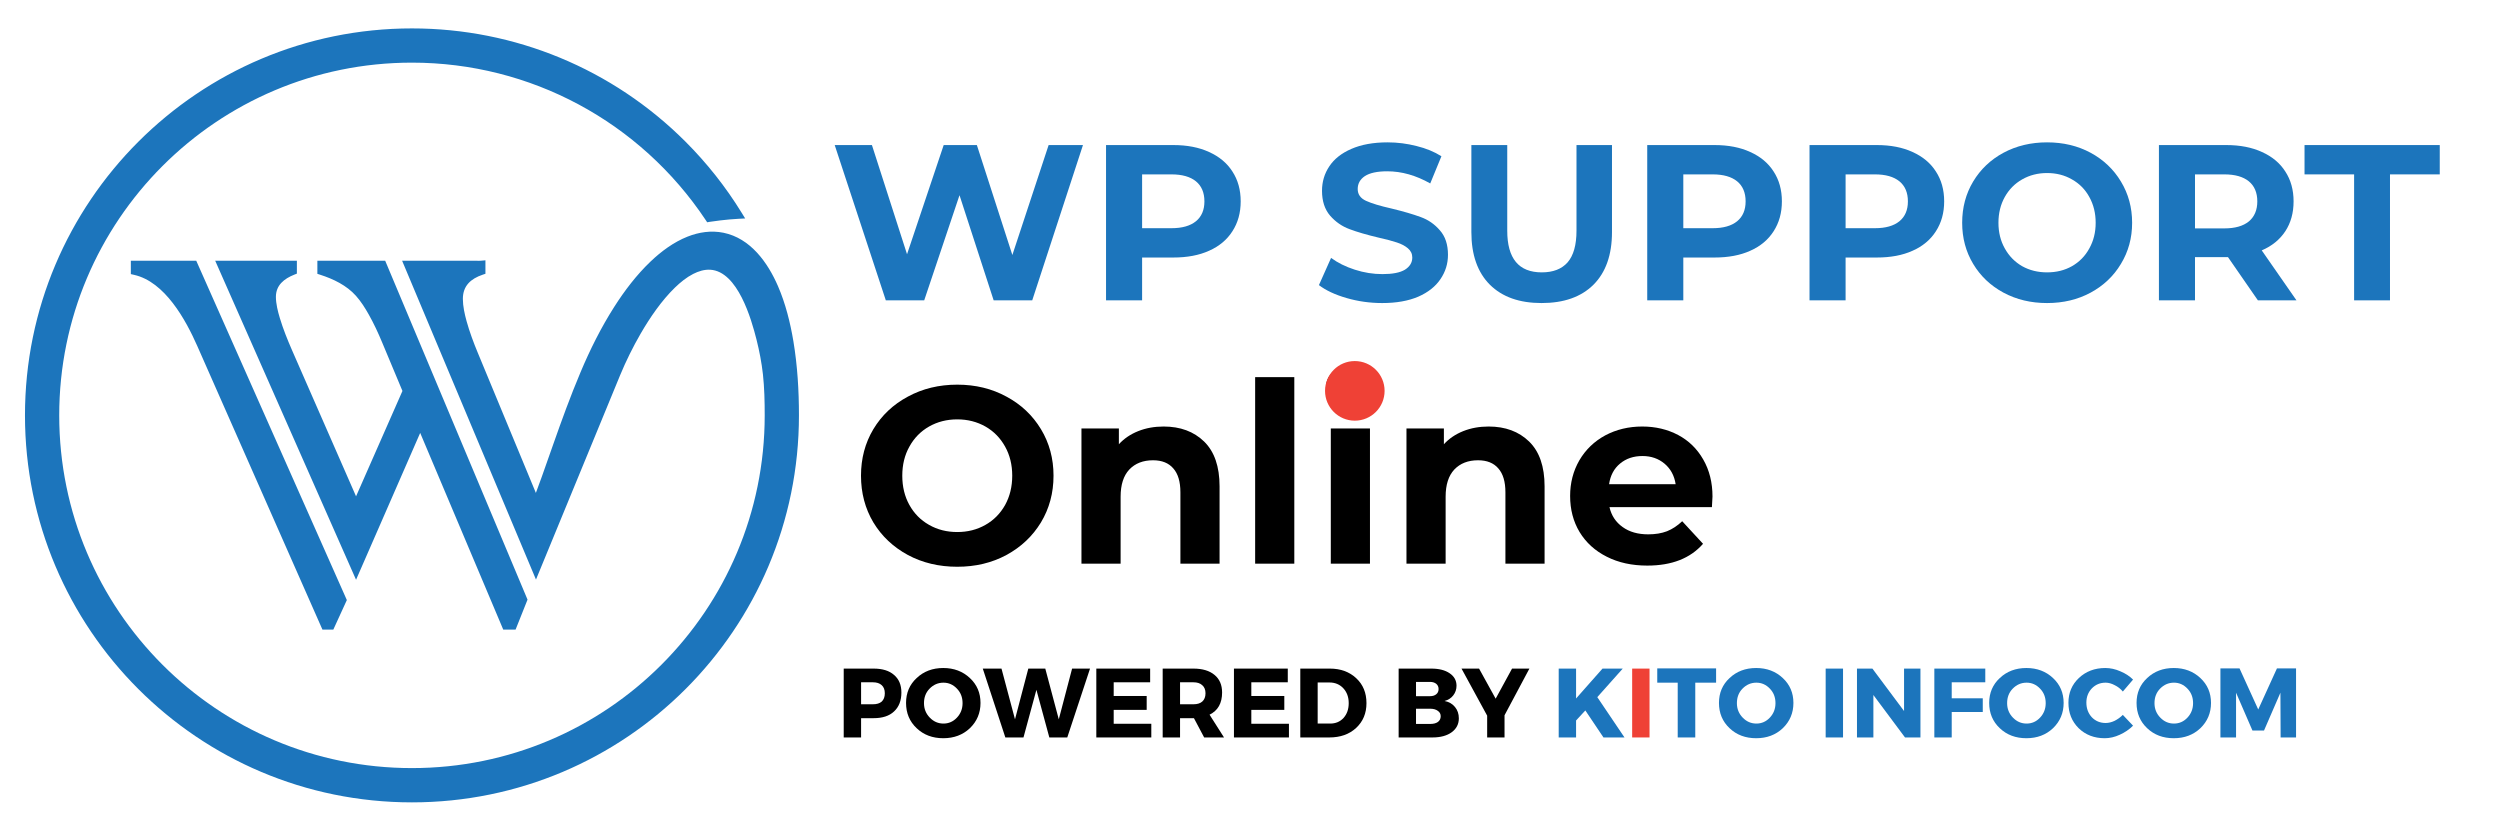 <svg xmlns="http://www.w3.org/2000/svg" xmlns:xlink="http://www.w3.org/1999/xlink" width="270" zoomAndPan="magnify" viewBox="0 0 202.5 67.5" height="90" preserveAspectRatio="xMidYMid meet" version="1.0"><defs><g/><clipPath id="0c49f30f70"><path d="M 2.023 2.301 L 64.715 2.301 L 64.715 64.992 L 2.023 64.992 Z M 2.023 2.301 " clip-rule="nonzero"/></clipPath><clipPath id="0dd6ee0546"><path d="M 107.328 29.246 L 112.152 29.246 L 112.152 34.074 L 107.328 34.074 Z M 107.328 29.246 " clip-rule="nonzero"/></clipPath><clipPath id="53c353423e"><path d="M 109.738 29.246 C 108.406 29.246 107.328 30.328 107.328 31.66 C 107.328 32.992 108.406 34.074 109.738 34.074 C 111.074 34.074 112.152 32.992 112.152 31.66 C 112.152 30.328 111.074 29.246 109.738 29.246 " clip-rule="nonzero"/></clipPath></defs><g clip-path="url(#0c49f30f70)"><path fill="#1c75bc" d="M 34.035 35.066 L 28.84 46.961 L 17.43 21.117 L 24.047 21.117 L 24.047 22.164 L 23.84 22.246 C 23.016 22.574 22.348 23.098 22.348 24.047 C 22.348 24.602 22.508 25.238 22.668 25.766 C 22.93 26.637 23.277 27.5 23.641 28.336 L 28.84 40.203 L 32.598 31.668 L 30.961 27.754 C 30.637 26.973 30.277 26.195 29.859 25.457 C 29.566 24.938 29.23 24.406 28.832 23.961 C 28.078 23.113 26.996 22.594 25.934 22.254 L 25.707 22.18 L 25.707 21.117 L 31.199 21.117 L 42.73 48.57 L 41.762 50.996 L 40.762 50.996 Z M 43.406 39.926 C 43.574 39.48 43.738 39.031 43.898 38.582 C 44.203 37.73 44.5 36.875 44.801 36.023 C 45.492 34.055 46.203 32.094 47.016 30.168 C 47.785 28.336 48.684 26.531 49.754 24.855 C 50.59 23.543 51.562 22.266 52.691 21.188 C 53.555 20.363 54.566 19.613 55.688 19.168 C 56.617 18.801 57.609 18.652 58.598 18.852 C 60.781 19.297 62.18 21.25 63.016 23.176 C 63.629 24.59 64.012 26.133 64.266 27.648 C 64.594 29.621 64.715 31.645 64.715 33.645 C 64.715 50.957 50.68 64.992 33.367 64.992 C 16.059 64.992 2.023 50.957 2.023 33.645 C 2.023 16.336 16.059 2.301 33.367 2.301 C 41.703 2.301 49.625 5.578 55.52 11.469 C 57.254 13.203 58.785 15.137 60.07 17.227 L 60.359 17.695 L 59.812 17.723 C 59.324 17.75 58.836 17.793 58.352 17.852 C 58.062 17.887 57.773 17.926 57.484 17.969 L 57.281 18.004 L 57.164 17.828 C 51.855 9.859 42.965 5.074 33.367 5.074 C 17.59 5.074 4.797 17.867 4.797 33.645 C 4.797 49.426 17.59 62.215 33.367 62.215 C 49.148 62.215 61.941 49.426 61.941 33.645 C 61.941 32.535 61.918 31.422 61.797 30.316 C 61.691 29.371 61.512 28.445 61.281 27.52 C 60.859 25.84 59.758 21.988 57.535 21.848 C 57.051 21.82 56.578 21.969 56.148 22.188 C 55.605 22.465 55.109 22.871 54.672 23.293 C 53.586 24.348 52.652 25.715 51.895 27.02 C 51.27 28.102 50.707 29.238 50.23 30.391 L 43.414 46.945 L 32.57 21.117 L 38.566 21.117 C 38.695 21.129 38.832 21.129 38.965 21.117 L 39.32 21.086 L 39.32 22.176 L 39.098 22.25 C 38.133 22.578 37.492 23.148 37.492 24.211 C 37.492 24.801 37.637 25.449 37.793 26.016 C 38.035 26.887 38.359 27.754 38.707 28.59 Z M 15.895 21.117 L 28.094 48.605 L 27 50.996 L 26.117 50.996 L 15.977 28.02 C 15.035 25.887 13.352 22.82 10.855 22.262 L 10.598 22.203 L 10.598 21.117 Z M 15.895 21.117 " fill-opacity="1" fill-rule="evenodd"/></g><g fill="#000000" fill-opacity="1"><g transform="translate(68.944, 45.657)"><g><path d="M 8.594 0.25 C 7.113 0.25 5.781 -0.066 4.594 -0.703 C 3.406 -1.348 2.473 -2.227 1.797 -3.344 C 1.129 -4.469 0.797 -5.727 0.797 -7.125 C 0.797 -8.52 1.129 -9.773 1.797 -10.891 C 2.473 -12.016 3.406 -12.895 4.594 -13.531 C 5.781 -14.176 7.113 -14.5 8.594 -14.5 C 10.07 -14.5 11.398 -14.176 12.578 -13.531 C 13.766 -12.895 14.695 -12.016 15.375 -10.891 C 16.051 -9.773 16.391 -8.52 16.391 -7.125 C 16.391 -5.727 16.051 -4.469 15.375 -3.344 C 14.695 -2.227 13.766 -1.348 12.578 -0.703 C 11.398 -0.066 10.07 0.25 8.594 0.25 Z M 8.594 -2.562 C 9.438 -2.562 10.195 -2.754 10.875 -3.141 C 11.551 -3.523 12.082 -4.062 12.469 -4.75 C 12.852 -5.445 13.047 -6.238 13.047 -7.125 C 13.047 -8.008 12.852 -8.797 12.469 -9.484 C 12.082 -10.18 11.551 -10.723 10.875 -11.109 C 10.195 -11.492 9.438 -11.688 8.594 -11.688 C 7.75 -11.688 6.988 -11.492 6.312 -11.109 C 5.633 -10.723 5.102 -10.18 4.719 -9.484 C 4.332 -8.797 4.141 -8.008 4.141 -7.125 C 4.141 -6.238 4.332 -5.445 4.719 -4.75 C 5.102 -4.062 5.633 -3.523 6.312 -3.141 C 6.988 -2.754 7.75 -2.562 8.594 -2.562 Z M 8.594 -2.562 "/></g></g></g><g fill="#000000" fill-opacity="1"><g transform="translate(86.129, 45.657)"><g><path d="M 8.125 -11.109 C 9.477 -11.109 10.57 -10.703 11.406 -9.891 C 12.238 -9.078 12.656 -7.867 12.656 -6.266 L 12.656 0 L 9.484 0 L 9.484 -5.781 C 9.484 -6.645 9.289 -7.289 8.906 -7.719 C 8.531 -8.156 7.984 -8.375 7.266 -8.375 C 6.461 -8.375 5.82 -8.125 5.344 -7.625 C 4.875 -7.125 4.641 -6.391 4.641 -5.422 L 4.641 0 L 1.469 0 L 1.469 -10.953 L 4.5 -10.953 L 4.5 -9.672 C 4.914 -10.129 5.438 -10.484 6.062 -10.734 C 6.688 -10.984 7.375 -11.109 8.125 -11.109 Z M 8.125 -11.109 "/></g></g></g><g fill="#000000" fill-opacity="1"><g transform="translate(100.198, 45.657)"><g><path d="M 1.469 -15.109 L 4.641 -15.109 L 4.641 0 L 1.469 0 Z M 1.469 -15.109 "/></g></g></g><g fill="#000000" fill-opacity="1"><g transform="translate(106.326, 45.657)"><g><path d="M 1.469 -10.953 L 4.641 -10.953 L 4.641 0 L 1.469 0 Z M 3.047 -12.484 C 2.461 -12.484 1.988 -12.648 1.625 -12.984 C 1.258 -13.328 1.078 -13.75 1.078 -14.25 C 1.078 -14.75 1.258 -15.164 1.625 -15.5 C 1.988 -15.844 2.461 -16.016 3.047 -16.016 C 3.629 -16.016 4.102 -15.852 4.469 -15.531 C 4.832 -15.207 5.016 -14.801 5.016 -14.312 C 5.016 -13.781 4.832 -13.344 4.469 -13 C 4.102 -12.656 3.629 -12.484 3.047 -12.484 Z M 3.047 -12.484 "/></g></g></g><g fill="#000000" fill-opacity="1"><g transform="translate(112.455, 45.657)"><g><path d="M 8.125 -11.109 C 9.477 -11.109 10.57 -10.703 11.406 -9.891 C 12.238 -9.078 12.656 -7.867 12.656 -6.266 L 12.656 0 L 9.484 0 L 9.484 -5.781 C 9.484 -6.645 9.289 -7.289 8.906 -7.719 C 8.531 -8.156 7.984 -8.375 7.266 -8.375 C 6.461 -8.375 5.82 -8.125 5.344 -7.625 C 4.875 -7.125 4.641 -6.391 4.641 -5.422 L 4.641 0 L 1.469 0 L 1.469 -10.953 L 4.5 -10.953 L 4.5 -9.672 C 4.914 -10.129 5.438 -10.484 6.062 -10.734 C 6.688 -10.984 7.375 -11.109 8.125 -11.109 Z M 8.125 -11.109 "/></g></g></g><g fill="#000000" fill-opacity="1"><g transform="translate(126.524, 45.657)"><g><path d="M 12.188 -5.438 C 12.188 -5.395 12.172 -5.109 12.141 -4.578 L 3.844 -4.578 C 4 -3.898 4.352 -3.363 4.906 -2.969 C 5.457 -2.57 6.148 -2.375 6.984 -2.375 C 7.555 -2.375 8.062 -2.457 8.5 -2.625 C 8.938 -2.801 9.348 -3.07 9.734 -3.438 L 11.422 -1.609 C 10.391 -0.43 8.883 0.156 6.906 0.156 C 5.664 0.156 4.57 -0.082 3.625 -0.562 C 2.676 -1.039 1.941 -1.707 1.422 -2.562 C 0.91 -3.414 0.656 -4.391 0.656 -5.484 C 0.656 -6.547 0.906 -7.508 1.406 -8.375 C 1.914 -9.238 2.613 -9.91 3.5 -10.391 C 4.395 -10.867 5.395 -11.109 6.5 -11.109 C 7.57 -11.109 8.539 -10.879 9.406 -10.422 C 10.27 -9.961 10.945 -9.301 11.438 -8.438 C 11.938 -7.57 12.188 -6.57 12.188 -5.438 Z M 6.516 -8.719 C 5.797 -8.719 5.191 -8.516 4.703 -8.109 C 4.211 -7.703 3.914 -7.145 3.812 -6.438 L 9.203 -6.438 C 9.098 -7.125 8.801 -7.676 8.312 -8.094 C 7.82 -8.508 7.223 -8.719 6.516 -8.719 Z M 6.516 -8.719 "/></g></g></g><g fill="#1c75bc" fill-opacity="1"><g transform="translate(67.22, 24.328)"><g><path d="M 20.5 -12.578 L 16.391 0 L 13.266 0 L 10.5 -8.516 L 7.641 0 L 4.531 0 L 0.391 -12.578 L 3.406 -12.578 L 6.25 -3.734 L 9.219 -12.578 L 11.906 -12.578 L 14.781 -3.672 L 17.719 -12.578 Z M 20.5 -12.578 "/></g></g></g><g fill="#1c75bc" fill-opacity="1"><g transform="translate(88.105, 24.328)"><g><path d="M 6.938 -12.578 C 8.051 -12.578 9.016 -12.391 9.828 -12.016 C 10.648 -11.648 11.281 -11.125 11.719 -10.438 C 12.164 -9.758 12.391 -8.953 12.391 -8.016 C 12.391 -7.086 12.164 -6.281 11.719 -5.594 C 11.281 -4.906 10.648 -4.379 9.828 -4.016 C 9.016 -3.648 8.051 -3.469 6.938 -3.469 L 4.406 -3.469 L 4.406 0 L 1.484 0 L 1.484 -12.578 Z M 6.781 -5.844 C 7.645 -5.844 8.305 -6.031 8.766 -6.406 C 9.223 -6.781 9.453 -7.316 9.453 -8.016 C 9.453 -8.723 9.223 -9.266 8.766 -9.641 C 8.305 -10.016 7.645 -10.203 6.781 -10.203 L 4.406 -10.203 L 4.406 -5.844 Z M 6.781 -5.844 "/></g></g></g><g fill="#1c75bc" fill-opacity="1"><g transform="translate(101.251, 24.328)"><g/></g></g><g fill="#1c75bc" fill-opacity="1"><g transform="translate(106.333, 24.328)"><g><path d="M 5.625 0.219 C 4.625 0.219 3.66 0.082 2.734 -0.188 C 1.805 -0.457 1.062 -0.805 0.5 -1.234 L 1.484 -3.438 C 2.023 -3.039 2.664 -2.723 3.406 -2.484 C 4.156 -2.242 4.898 -2.125 5.641 -2.125 C 6.461 -2.125 7.07 -2.242 7.469 -2.484 C 7.863 -2.734 8.062 -3.062 8.062 -3.469 C 8.062 -3.77 7.941 -4.02 7.703 -4.219 C 7.473 -4.414 7.176 -4.57 6.812 -4.688 C 6.445 -4.812 5.957 -4.941 5.344 -5.078 C 4.383 -5.305 3.598 -5.535 2.984 -5.766 C 2.367 -5.992 1.844 -6.359 1.406 -6.859 C 0.969 -7.367 0.75 -8.039 0.75 -8.875 C 0.75 -9.602 0.945 -10.266 1.344 -10.859 C 1.738 -11.453 2.332 -11.922 3.125 -12.266 C 3.926 -12.617 4.906 -12.797 6.062 -12.797 C 6.863 -12.797 7.645 -12.695 8.406 -12.5 C 9.176 -12.312 9.848 -12.035 10.422 -11.672 L 9.516 -9.469 C 8.359 -10.125 7.195 -10.453 6.031 -10.453 C 5.219 -10.453 4.613 -10.32 4.219 -10.062 C 3.832 -9.801 3.641 -9.453 3.641 -9.016 C 3.641 -8.586 3.863 -8.27 4.312 -8.062 C 4.77 -7.852 5.457 -7.645 6.375 -7.438 C 7.332 -7.207 8.117 -6.977 8.734 -6.75 C 9.348 -6.531 9.867 -6.172 10.297 -5.672 C 10.734 -5.18 10.953 -4.52 10.953 -3.688 C 10.953 -2.969 10.75 -2.312 10.344 -1.719 C 9.945 -1.125 9.348 -0.648 8.547 -0.297 C 7.742 0.047 6.77 0.219 5.625 0.219 Z M 5.625 0.219 "/></g></g></g><g fill="#1c75bc" fill-opacity="1"><g transform="translate(117.79, 24.328)"><g><path d="M 7.078 0.219 C 5.285 0.219 3.891 -0.273 2.891 -1.266 C 1.891 -2.266 1.391 -3.688 1.391 -5.531 L 1.391 -12.578 L 4.297 -12.578 L 4.297 -5.641 C 4.297 -3.391 5.227 -2.266 7.094 -2.266 C 8.008 -2.266 8.707 -2.535 9.188 -3.078 C 9.664 -3.629 9.906 -4.484 9.906 -5.641 L 9.906 -12.578 L 12.781 -12.578 L 12.781 -5.531 C 12.781 -3.688 12.281 -2.266 11.281 -1.266 C 10.281 -0.273 8.879 0.219 7.078 0.219 Z M 7.078 0.219 "/></g></g></g><g fill="#1c75bc" fill-opacity="1"><g transform="translate(131.942, 24.328)"><g><path d="M 6.938 -12.578 C 8.051 -12.578 9.016 -12.391 9.828 -12.016 C 10.648 -11.648 11.281 -11.125 11.719 -10.438 C 12.164 -9.758 12.391 -8.953 12.391 -8.016 C 12.391 -7.086 12.164 -6.281 11.719 -5.594 C 11.281 -4.906 10.648 -4.379 9.828 -4.016 C 9.016 -3.648 8.051 -3.469 6.938 -3.469 L 4.406 -3.469 L 4.406 0 L 1.484 0 L 1.484 -12.578 Z M 6.781 -5.844 C 7.645 -5.844 8.305 -6.031 8.766 -6.406 C 9.223 -6.781 9.453 -7.316 9.453 -8.016 C 9.453 -8.723 9.223 -9.266 8.766 -9.641 C 8.305 -10.016 7.645 -10.203 6.781 -10.203 L 4.406 -10.203 L 4.406 -5.844 Z M 6.781 -5.844 "/></g></g></g><g fill="#1c75bc" fill-opacity="1"><g transform="translate(145.087, 24.328)"><g><path d="M 6.938 -12.578 C 8.051 -12.578 9.016 -12.391 9.828 -12.016 C 10.648 -11.648 11.281 -11.125 11.719 -10.438 C 12.164 -9.758 12.391 -8.953 12.391 -8.016 C 12.391 -7.086 12.164 -6.281 11.719 -5.594 C 11.281 -4.906 10.648 -4.379 9.828 -4.016 C 9.016 -3.648 8.051 -3.469 6.938 -3.469 L 4.406 -3.469 L 4.406 0 L 1.484 0 L 1.484 -12.578 Z M 6.781 -5.844 C 7.645 -5.844 8.305 -6.031 8.766 -6.406 C 9.223 -6.781 9.453 -7.316 9.453 -8.016 C 9.453 -8.723 9.223 -9.266 8.766 -9.641 C 8.305 -10.016 7.645 -10.203 6.781 -10.203 L 4.406 -10.203 L 4.406 -5.844 Z M 6.781 -5.844 "/></g></g></g><g fill="#1c75bc" fill-opacity="1"><g transform="translate(158.233, 24.328)"><g><path d="M 7.578 0.219 C 6.273 0.219 5.098 -0.062 4.047 -0.625 C 3.004 -1.188 2.188 -1.961 1.594 -2.953 C 1 -3.941 0.703 -5.051 0.703 -6.281 C 0.703 -7.52 1 -8.633 1.594 -9.625 C 2.188 -10.613 3.004 -11.391 4.047 -11.953 C 5.098 -12.516 6.273 -12.797 7.578 -12.797 C 8.891 -12.797 10.066 -12.516 11.109 -11.953 C 12.148 -11.391 12.969 -10.613 13.562 -9.625 C 14.164 -8.633 14.469 -7.52 14.469 -6.281 C 14.469 -5.051 14.164 -3.941 13.562 -2.953 C 12.969 -1.961 12.148 -1.188 11.109 -0.625 C 10.066 -0.062 8.891 0.219 7.578 0.219 Z M 7.578 -2.266 C 8.328 -2.266 9 -2.43 9.594 -2.766 C 10.195 -3.109 10.664 -3.586 11 -4.203 C 11.344 -4.816 11.516 -5.508 11.516 -6.281 C 11.516 -7.062 11.344 -7.758 11 -8.375 C 10.664 -8.988 10.195 -9.461 9.594 -9.797 C 9 -10.141 8.328 -10.312 7.578 -10.312 C 6.836 -10.312 6.164 -10.141 5.562 -9.797 C 4.969 -9.461 4.5 -8.988 4.156 -8.375 C 3.812 -7.758 3.641 -7.062 3.641 -6.281 C 3.641 -5.508 3.812 -4.816 4.156 -4.203 C 4.5 -3.586 4.969 -3.109 5.562 -2.766 C 6.164 -2.43 6.836 -2.266 7.578 -2.266 Z M 7.578 -2.266 "/></g></g></g><g fill="#1c75bc" fill-opacity="1"><g transform="translate(173.389, 24.328)"><g><path d="M 9.5 0 L 7.078 -3.5 L 4.406 -3.5 L 4.406 0 L 1.484 0 L 1.484 -12.578 L 6.938 -12.578 C 8.051 -12.578 9.016 -12.391 9.828 -12.016 C 10.648 -11.648 11.281 -11.125 11.719 -10.438 C 12.164 -9.758 12.391 -8.953 12.391 -8.016 C 12.391 -7.078 12.164 -6.27 11.719 -5.594 C 11.27 -4.914 10.633 -4.398 9.812 -4.047 L 12.625 0 Z M 9.453 -8.016 C 9.453 -8.723 9.223 -9.266 8.766 -9.641 C 8.305 -10.016 7.645 -10.203 6.781 -10.203 L 4.406 -10.203 L 4.406 -5.828 L 6.781 -5.828 C 7.645 -5.828 8.305 -6.016 8.766 -6.391 C 9.223 -6.773 9.453 -7.316 9.453 -8.016 Z M 9.453 -8.016 "/></g></g></g><g fill="#1c75bc" fill-opacity="1"><g transform="translate(186.589, 24.328)"><g><path d="M 4.094 -10.203 L 0.078 -10.203 L 0.078 -12.578 L 11.031 -12.578 L 11.031 -10.203 L 7 -10.203 L 7 0 L 4.094 0 Z M 4.094 -10.203 "/></g></g></g><g clip-path="url(#0dd6ee0546)"><g clip-path="url(#53c353423e)"><path fill="#ef4136" d="M 107.328 29.246 L 112.152 29.246 L 112.152 34.074 L 107.328 34.074 Z M 107.328 29.246 " fill-opacity="1" fill-rule="nonzero"/></g></g><g fill="#000000" fill-opacity="1"><g transform="translate(67.779, 59.734)"><g><path d="M 0.562 -5.578 L 2.984 -5.578 C 3.703 -5.578 4.254 -5.406 4.641 -5.062 C 5.035 -4.727 5.234 -4.254 5.234 -3.641 C 5.234 -2.984 5.035 -2.473 4.641 -2.109 C 4.254 -1.742 3.703 -1.562 2.984 -1.562 L 1.969 -1.562 L 1.969 0 L 0.562 0 Z M 1.969 -4.469 L 1.969 -2.688 L 2.922 -2.688 C 3.234 -2.688 3.473 -2.758 3.641 -2.906 C 3.805 -3.062 3.891 -3.285 3.891 -3.578 C 3.891 -3.867 3.805 -4.086 3.641 -4.234 C 3.473 -4.391 3.234 -4.469 2.922 -4.469 Z M 1.969 -4.469 "/></g></g></g><g fill="#000000" fill-opacity="1"><g transform="translate(73.202, 59.734)"><g><path d="M 3.203 -5.625 C 4.066 -5.625 4.785 -5.352 5.359 -4.812 C 5.93 -4.281 6.219 -3.609 6.219 -2.797 C 6.219 -1.984 5.93 -1.301 5.359 -0.75 C 4.785 -0.207 4.066 0.062 3.203 0.062 C 2.336 0.062 1.617 -0.207 1.047 -0.75 C 0.473 -1.289 0.188 -1.973 0.188 -2.797 C 0.188 -3.609 0.473 -4.281 1.047 -4.812 C 1.617 -5.352 2.336 -5.625 3.203 -5.625 Z M 3.219 -4.438 C 2.781 -4.438 2.406 -4.273 2.094 -3.953 C 1.789 -3.641 1.641 -3.25 1.641 -2.781 C 1.641 -2.32 1.797 -1.93 2.109 -1.609 C 2.422 -1.285 2.789 -1.125 3.219 -1.125 C 3.645 -1.125 4.008 -1.285 4.312 -1.609 C 4.613 -1.93 4.766 -2.32 4.766 -2.781 C 4.766 -3.25 4.613 -3.641 4.312 -3.953 C 4.008 -4.273 3.645 -4.438 3.219 -4.438 Z M 3.219 -4.438 "/></g></g></g><g fill="#000000" fill-opacity="1"><g transform="translate(79.621, 59.734)"><g><path d="M 6.828 0 L 5.375 0 L 4.328 -3.859 L 3.281 0 L 1.812 0 L -0.016 -5.578 L 1.5 -5.578 L 2.594 -1.469 L 3.672 -5.578 L 5.047 -5.578 L 6.141 -1.469 L 7.219 -5.578 L 8.672 -5.578 Z M 6.828 0 "/></g></g></g><g fill="#000000" fill-opacity="1"><g transform="translate(88.24, 59.734)"><g><path d="M 4.922 -4.469 L 1.969 -4.469 L 1.969 -3.359 L 4.641 -3.359 L 4.641 -2.234 L 1.969 -2.234 L 1.969 -1.109 L 5.016 -1.109 L 5.016 0 L 0.562 0 L 0.562 -5.578 L 4.922 -5.578 Z M 4.922 -4.469 "/></g></g></g><g fill="#000000" fill-opacity="1"><g transform="translate(93.615, 59.734)"><g><path d="M 3.922 0 L 3.094 -1.562 L 1.969 -1.562 L 1.969 0 L 0.562 0 L 0.562 -5.578 L 3.047 -5.578 C 3.785 -5.578 4.359 -5.406 4.766 -5.062 C 5.172 -4.727 5.375 -4.254 5.375 -3.641 C 5.375 -2.773 5.035 -2.176 4.359 -1.844 L 5.531 0 Z M 1.969 -2.688 L 3.047 -2.688 C 3.359 -2.688 3.598 -2.758 3.766 -2.906 C 3.941 -3.062 4.031 -3.285 4.031 -3.578 C 4.031 -3.867 3.941 -4.086 3.766 -4.234 C 3.598 -4.391 3.359 -4.469 3.047 -4.469 L 1.969 -4.469 Z M 1.969 -2.688 "/></g></g></g><g fill="#000000" fill-opacity="1"><g transform="translate(99.388, 59.734)"><g><path d="M 4.922 -4.469 L 1.969 -4.469 L 1.969 -3.359 L 4.641 -3.359 L 4.641 -2.234 L 1.969 -2.234 L 1.969 -1.109 L 5.016 -1.109 L 5.016 0 L 0.562 0 L 0.562 -5.578 L 4.922 -5.578 Z M 4.922 -4.469 "/></g></g></g><g fill="#000000" fill-opacity="1"><g transform="translate(104.762, 59.734)"><g><path d="M 0.562 -5.578 L 2.953 -5.578 C 3.828 -5.578 4.539 -5.316 5.094 -4.797 C 5.645 -4.285 5.922 -3.613 5.922 -2.781 C 5.922 -1.957 5.641 -1.285 5.078 -0.766 C 4.523 -0.254 3.801 0 2.906 0 L 0.562 0 Z M 1.969 -4.453 L 1.969 -1.125 L 2.984 -1.125 C 3.422 -1.125 3.781 -1.273 4.062 -1.578 C 4.344 -1.891 4.484 -2.289 4.484 -2.781 C 4.484 -3.27 4.336 -3.672 4.047 -3.984 C 3.754 -4.297 3.379 -4.453 2.922 -4.453 Z M 1.969 -4.453 "/></g></g></g><g fill="#000000" fill-opacity="1"><g transform="translate(110.878, 59.734)"><g/></g></g><g fill="#000000" fill-opacity="1"><g transform="translate(112.728, 59.734)"><g><path d="M 0.562 -5.578 L 3.203 -5.578 C 3.828 -5.578 4.32 -5.453 4.688 -5.203 C 5.062 -4.953 5.25 -4.613 5.25 -4.188 C 5.25 -3.895 5.16 -3.633 4.984 -3.406 C 4.816 -3.188 4.582 -3.035 4.281 -2.953 C 4.633 -2.891 4.914 -2.727 5.125 -2.469 C 5.332 -2.219 5.438 -1.91 5.438 -1.547 C 5.438 -1.078 5.242 -0.703 4.859 -0.422 C 4.473 -0.141 3.953 0 3.297 0 L 0.562 0 Z M 1.969 -4.5 L 1.969 -3.344 L 3.109 -3.344 C 3.316 -3.344 3.484 -3.395 3.609 -3.5 C 3.734 -3.602 3.797 -3.742 3.797 -3.922 C 3.797 -4.098 3.734 -4.238 3.609 -4.344 C 3.484 -4.445 3.316 -4.5 3.109 -4.5 Z M 1.969 -2.328 L 1.969 -1.094 L 3.109 -1.094 C 3.379 -1.094 3.586 -1.145 3.734 -1.25 C 3.891 -1.363 3.969 -1.52 3.969 -1.719 C 3.969 -1.906 3.891 -2.051 3.734 -2.156 C 3.586 -2.27 3.379 -2.328 3.109 -2.328 Z M 1.969 -2.328 "/></g></g></g><g fill="#000000" fill-opacity="1"><g transform="translate(118.429, 59.734)"><g><path d="M 3.438 -1.797 L 3.438 0 L 2.031 0 L 2.031 -1.766 L -0.047 -5.578 L 1.375 -5.578 L 2.719 -3.141 L 4.047 -5.578 L 5.453 -5.578 Z M 3.438 -1.797 "/></g></g></g><g fill="#000000" fill-opacity="1"><g transform="translate(123.852, 59.734)"><g/></g></g><g fill="#1c75bc" fill-opacity="1"><g transform="translate(125.693, 59.734)"><g><path d="M 4.188 0 L 2.719 -2.188 L 1.969 -1.375 L 1.969 0 L 0.562 0 L 0.562 -5.578 L 1.969 -5.578 L 1.969 -3.156 L 4.109 -5.578 L 5.75 -5.578 L 3.688 -3.266 L 5.891 0 Z M 4.188 0 "/></g></g></g><g fill="#ef4136" fill-opacity="1"><g transform="translate(131.643, 59.734)"><g><path d="M 1.969 0 L 0.562 0 L 0.562 -5.578 L 1.969 -5.578 Z M 1.969 0 "/></g></g></g><g fill="#1c75bc" fill-opacity="1"><g transform="translate(134.176, 59.734)"><g><path d="M 4.828 -4.438 L 3.141 -4.438 L 3.141 0 L 1.719 0 L 1.719 -4.438 L 0.062 -4.438 L 0.062 -5.594 L 4.828 -5.594 Z M 4.828 -4.438 "/></g></g></g><g fill="#1c75bc" fill-opacity="1"><g transform="translate(139.048, 59.734)"><g><path d="M 3.203 -5.625 C 4.066 -5.625 4.785 -5.352 5.359 -4.812 C 5.93 -4.281 6.219 -3.609 6.219 -2.797 C 6.219 -1.984 5.93 -1.301 5.359 -0.75 C 4.785 -0.207 4.066 0.062 3.203 0.062 C 2.336 0.062 1.617 -0.207 1.047 -0.75 C 0.473 -1.289 0.188 -1.973 0.188 -2.797 C 0.188 -3.609 0.473 -4.281 1.047 -4.812 C 1.617 -5.352 2.336 -5.625 3.203 -5.625 Z M 3.219 -4.438 C 2.781 -4.438 2.406 -4.273 2.094 -3.953 C 1.789 -3.641 1.641 -3.25 1.641 -2.781 C 1.641 -2.32 1.797 -1.93 2.109 -1.609 C 2.422 -1.285 2.789 -1.125 3.219 -1.125 C 3.645 -1.125 4.008 -1.285 4.312 -1.609 C 4.613 -1.93 4.766 -2.32 4.766 -2.781 C 4.766 -3.25 4.613 -3.641 4.312 -3.953 C 4.008 -4.273 3.645 -4.438 3.219 -4.438 Z M 3.219 -4.438 "/></g></g></g><g fill="#1c75bc" fill-opacity="1"><g transform="translate(145.467, 59.734)"><g/></g></g><g fill="#1c75bc" fill-opacity="1"><g transform="translate(147.317, 59.734)"><g><path d="M 1.969 0 L 0.562 0 L 0.562 -5.578 L 1.969 -5.578 Z M 1.969 0 "/></g></g></g><g fill="#1c75bc" fill-opacity="1"><g transform="translate(149.853, 59.734)"><g><path d="M 5.703 0 L 4.453 0 L 1.891 -3.438 L 1.891 0 L 0.562 0 L 0.562 -5.578 L 1.812 -5.578 L 4.375 -2.141 L 4.375 -5.578 L 5.703 -5.578 Z M 5.703 0 "/></g></g></g><g fill="#1c75bc" fill-opacity="1"><g transform="translate(156.12, 59.734)"><g><path d="M 4.688 -4.469 L 1.969 -4.469 L 1.969 -3.172 L 4.484 -3.172 L 4.484 -2.062 L 1.969 -2.062 L 1.969 0 L 0.562 0 L 0.562 -5.578 L 4.688 -5.578 Z M 4.688 -4.469 "/></g></g></g><g fill="#1c75bc" fill-opacity="1"><g transform="translate(160.936, 59.734)"><g><path d="M 3.203 -5.625 C 4.066 -5.625 4.785 -5.352 5.359 -4.812 C 5.93 -4.281 6.219 -3.609 6.219 -2.797 C 6.219 -1.984 5.93 -1.301 5.359 -0.75 C 4.785 -0.207 4.066 0.062 3.203 0.062 C 2.336 0.062 1.617 -0.207 1.047 -0.75 C 0.473 -1.289 0.188 -1.973 0.188 -2.797 C 0.188 -3.609 0.473 -4.281 1.047 -4.812 C 1.617 -5.352 2.336 -5.625 3.203 -5.625 Z M 3.219 -4.438 C 2.781 -4.438 2.406 -4.273 2.094 -3.953 C 1.789 -3.641 1.641 -3.25 1.641 -2.781 C 1.641 -2.32 1.797 -1.93 2.109 -1.609 C 2.422 -1.285 2.789 -1.125 3.219 -1.125 C 3.645 -1.125 4.008 -1.285 4.312 -1.609 C 4.613 -1.93 4.766 -2.32 4.766 -2.781 C 4.766 -3.25 4.613 -3.641 4.312 -3.953 C 4.008 -4.273 3.645 -4.438 3.219 -4.438 Z M 3.219 -4.438 "/></g></g></g><g fill="#1c75bc" fill-opacity="1"><g transform="translate(167.355, 59.734)"><g><path d="M 3.172 -5.625 C 3.586 -5.625 3.992 -5.535 4.391 -5.359 C 4.797 -5.191 5.141 -4.969 5.422 -4.688 L 4.594 -3.719 C 4.414 -3.938 4.195 -4.109 3.938 -4.234 C 3.688 -4.367 3.441 -4.438 3.203 -4.438 C 2.754 -4.438 2.379 -4.281 2.078 -3.969 C 1.785 -3.656 1.641 -3.273 1.641 -2.828 C 1.641 -2.359 1.785 -1.961 2.078 -1.641 C 2.379 -1.328 2.754 -1.172 3.203 -1.172 C 3.43 -1.172 3.672 -1.227 3.922 -1.344 C 4.172 -1.469 4.395 -1.629 4.594 -1.828 L 5.422 -0.953 C 5.117 -0.648 4.758 -0.406 4.344 -0.219 C 3.938 -0.031 3.531 0.062 3.125 0.062 C 2.281 0.062 1.578 -0.207 1.016 -0.75 C 0.461 -1.301 0.188 -1.988 0.188 -2.812 C 0.188 -3.613 0.469 -4.281 1.031 -4.812 C 1.602 -5.352 2.316 -5.625 3.172 -5.625 Z M 3.172 -5.625 "/></g></g></g><g fill="#1c75bc" fill-opacity="1"><g transform="translate(172.873, 59.734)"><g><path d="M 3.203 -5.625 C 4.066 -5.625 4.785 -5.352 5.359 -4.812 C 5.93 -4.281 6.219 -3.609 6.219 -2.797 C 6.219 -1.984 5.93 -1.301 5.359 -0.75 C 4.785 -0.207 4.066 0.062 3.203 0.062 C 2.336 0.062 1.617 -0.207 1.047 -0.75 C 0.473 -1.289 0.188 -1.973 0.188 -2.797 C 0.188 -3.609 0.473 -4.281 1.047 -4.812 C 1.617 -5.352 2.336 -5.625 3.203 -5.625 Z M 3.219 -4.438 C 2.781 -4.438 2.406 -4.273 2.094 -3.953 C 1.789 -3.641 1.641 -3.25 1.641 -2.781 C 1.641 -2.32 1.797 -1.93 2.109 -1.609 C 2.422 -1.285 2.789 -1.125 3.219 -1.125 C 3.645 -1.125 4.008 -1.285 4.312 -1.609 C 4.613 -1.93 4.766 -2.32 4.766 -2.781 C 4.766 -3.25 4.613 -3.641 4.312 -3.953 C 4.008 -4.273 3.645 -4.438 3.219 -4.438 Z M 3.219 -4.438 "/></g></g></g><g fill="#1c75bc" fill-opacity="1"><g transform="translate(179.292, 59.734)"><g><path d="M 6.688 0 L 5.438 0 L 5.422 -3.625 L 4.094 -0.562 L 3.156 -0.562 L 1.828 -3.625 L 1.828 0 L 0.562 0 L 0.562 -5.594 L 2.109 -5.594 L 3.625 -2.266 L 5.141 -5.594 L 6.688 -5.594 Z M 6.688 0 "/></g></g></g></svg>